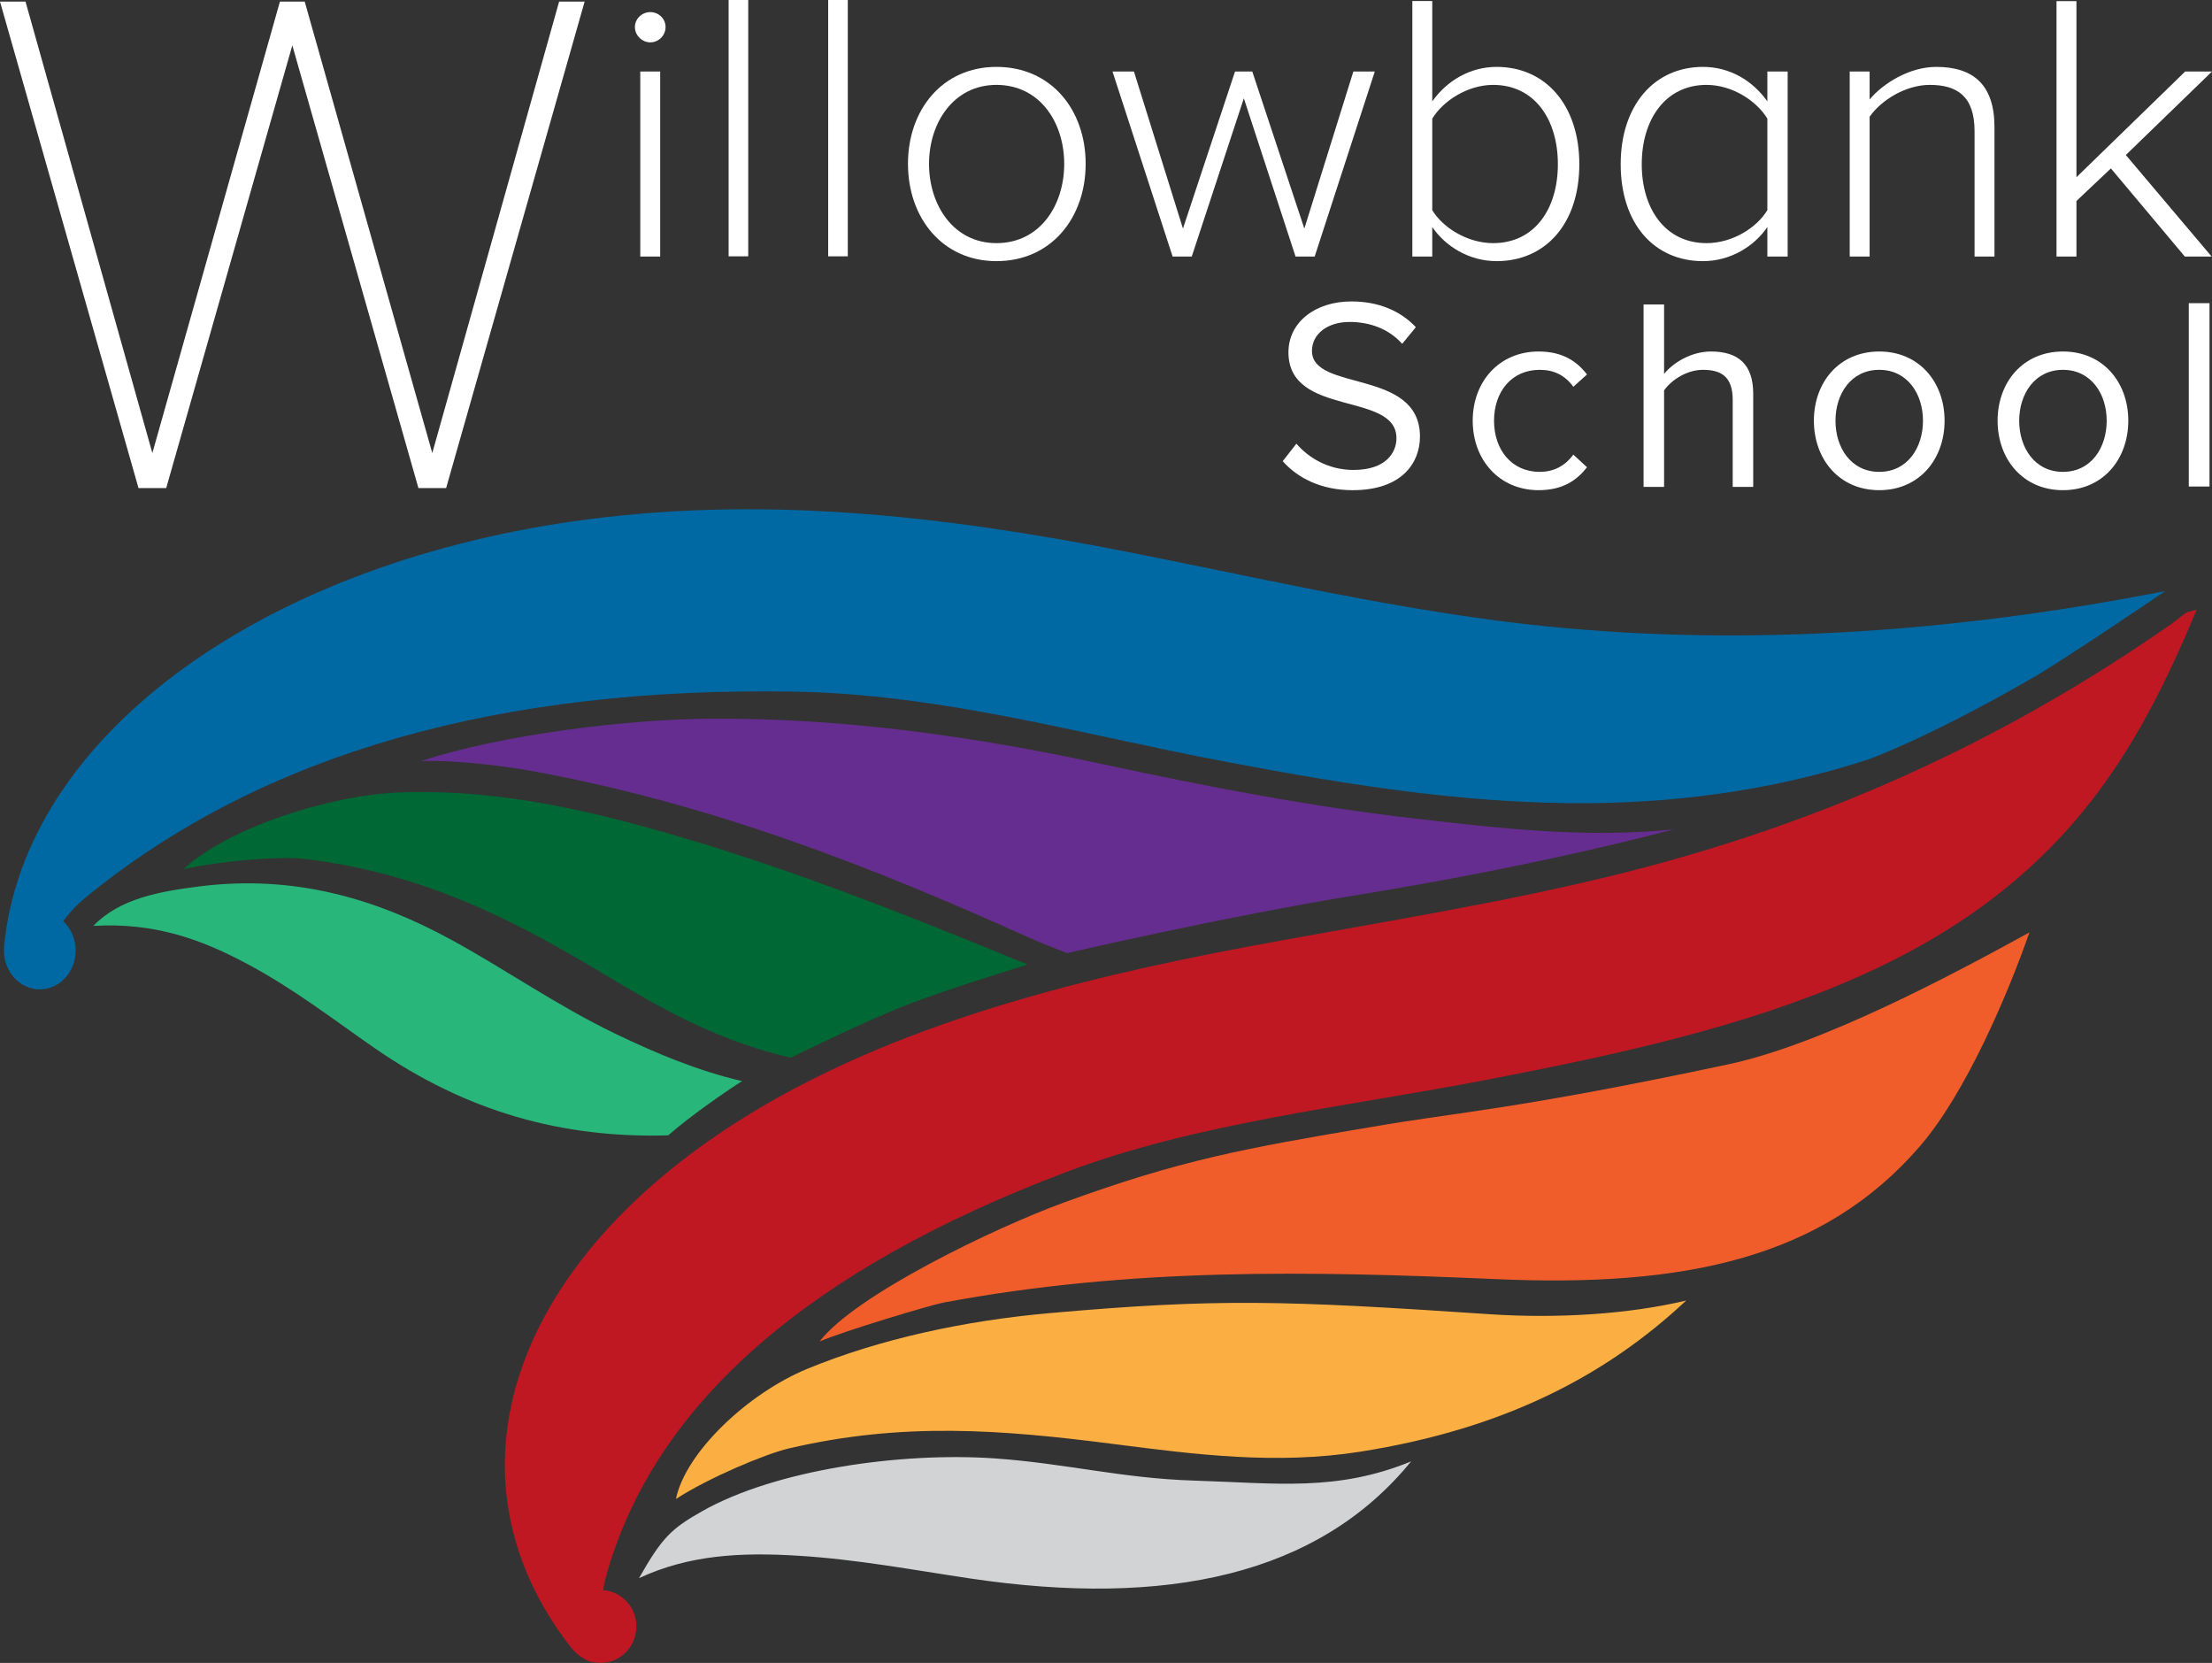 <svg width="318" height="239" viewBox="0 0 318 239" fill="none" xmlns="http://www.w3.org/2000/svg">
<rect x="0" y="0" width="318" height="239" fill="#333333" stroke="none"/>
<path d="M91.276 3.887C91.276 2.675 92.322 1.739 93.478 1.739C94.69 1.739 95.681 2.675 95.681 3.887C95.681 5.098 94.69 6.089 93.478 6.089C92.322 6.089 91.276 5.098 91.276 3.887ZM92.047 36.87V10.274H94.91V36.87H92.047Z" fill="white"/>
<path d="M130.531 23.545C130.531 15.781 135.487 9.613 143.249 9.613C151.122 9.613 156.076 15.781 156.076 23.545C156.076 31.309 151.122 37.531 143.249 37.531C135.487 37.531 130.531 31.309 130.531 23.545ZM152.993 23.545C152.993 17.653 149.525 12.201 143.249 12.201C137.083 12.201 133.559 17.653 133.559 23.545C133.559 29.492 137.083 34.943 143.249 34.943C149.525 34.943 152.993 29.492 152.993 23.545Z" fill="white"/>
<path d="M186.249 36.87L178.816 14.129L171.329 36.87H168.576L159.933 10.274H163.016L170.063 32.851L177.55 10.274H180.028L187.515 32.851L194.562 10.274H197.645L189.001 36.87H186.249Z" fill="white"/>
<path d="M203.041 36.87V0.142H205.904V14.569C208.051 11.541 211.409 9.613 215.153 9.613C222.255 9.613 227.045 15.175 227.045 23.6C227.045 32.135 222.2 37.531 215.153 37.531C211.189 37.531 207.776 35.384 205.904 32.63V36.87H203.041ZM214.658 34.943C220.603 34.943 223.962 30.042 223.962 23.6C223.962 17.157 220.603 12.201 214.658 12.201C210.969 12.201 207.445 14.514 205.904 17.047V30.208C207.445 32.74 210.969 34.943 214.658 34.943Z" fill="white"/>
<path d="M254.078 36.87V32.63C252.206 35.384 248.793 37.531 244.829 37.531C237.782 37.531 232.992 32.135 232.992 23.6C232.992 15.175 237.782 9.613 244.829 9.613C248.627 9.613 251.931 11.541 254.078 14.569V10.274H256.996V36.87H254.078ZM254.078 30.208V17.047C252.536 14.514 249.068 12.201 245.324 12.201C239.433 12.201 236.02 17.157 236.02 23.6C236.02 30.042 239.433 34.943 245.324 34.943C249.068 34.943 252.536 32.74 254.078 30.208Z" fill="white"/>
<path d="M283.865 36.87V18.864C283.865 13.743 281.277 12.201 277.423 12.201C274.01 12.201 270.486 14.349 268.78 16.772V36.87H265.917V10.274H268.78V14.294C270.707 11.981 274.506 9.613 278.359 9.613C283.755 9.613 286.727 12.256 286.727 18.258V36.87H283.865Z" fill="white"/>
<path d="M314.147 10.274L298.512 25.472V0.158H295.648V36.87H298.512V28.886L303.466 24.206L314.092 36.87H317.946L305.613 22.278L318.001 10.274H314.147Z" fill="white"/>
<path d="M121.88 0H119.062V36.84H121.88V0Z" fill="white"/>
<path d="M107.567 0H104.748V36.84H107.567V0Z" fill="white"/>
<path d="M184.404 66.283L186.37 63.767C188.06 65.732 190.89 67.541 194.584 67.541C199.263 67.541 200.756 65.025 200.756 62.98C200.756 56.218 185.229 59.992 185.229 50.636C185.229 46.311 189.082 43.324 194.271 43.324C198.241 43.324 201.345 44.699 203.546 47.019L201.581 49.417C199.616 47.215 196.865 46.272 193.995 46.272C190.89 46.272 188.61 47.963 188.61 50.439C188.61 56.336 204.136 52.955 204.136 62.745C204.136 66.519 201.542 70.45 194.467 70.45C189.947 70.45 186.566 68.72 184.404 66.283Z" fill="white"/>
<path d="M211.719 60.464C211.719 54.843 215.532 50.518 221.191 50.518C224.651 50.518 226.695 51.933 228.149 53.82L226.183 55.589C224.926 53.859 223.314 53.152 221.349 53.152C217.34 53.152 214.785 56.258 214.785 60.464C214.785 64.671 217.34 67.816 221.349 67.816C223.314 67.816 224.926 67.03 226.183 65.339L228.149 67.148C226.695 69.035 224.651 70.45 221.191 70.45C215.532 70.45 211.719 66.086 211.719 60.464Z" fill="white"/>
<path d="M249.096 69.978V57.476C249.096 54.096 247.406 53.152 244.812 53.152C242.532 53.152 240.331 54.567 239.231 56.101V69.978H236.282V43.756H239.231V53.742C240.527 52.13 243.122 50.518 245.991 50.518C249.961 50.518 252.044 52.444 252.044 56.572V69.978H249.096Z" fill="white"/>
<path d="M260.767 60.464C260.767 54.96 264.383 50.518 270.161 50.518C275.939 50.518 279.555 54.96 279.555 60.464C279.555 65.968 275.939 70.45 270.161 70.45C264.383 70.45 260.767 65.968 260.767 60.464ZM276.45 60.464C276.45 56.612 274.21 53.152 270.161 53.152C266.112 53.152 263.872 56.612 263.872 60.464C263.872 64.356 266.112 67.816 270.161 67.816C274.21 67.816 276.45 64.356 276.45 60.464Z" fill="white"/>
<path d="M287.178 60.464C287.178 54.96 290.794 50.518 296.572 50.518C302.35 50.518 305.966 54.96 305.966 60.464C305.966 65.968 302.35 70.45 296.572 70.45C290.794 70.45 287.178 65.968 287.178 60.464ZM302.861 60.464C302.861 56.612 300.621 53.152 296.572 53.152C292.524 53.152 290.283 56.612 290.283 60.464C290.283 64.356 292.524 67.816 296.572 67.816C300.621 67.816 302.861 64.356 302.861 60.464Z" fill="white"/>
<path d="M317.642 43.572H314.662V69.924H317.642V43.572Z" fill="white"/>
<path d="M42.024 6.52L23.895 70.144H19.911L0 0.231H3.668L21.903 65.113L40.242 0.231H43.806L62.145 65.113L80.38 0.231H84.049L64.137 70.144H60.153L42.024 6.52Z" fill="white"/>
<path d="M195.319 128.593C176.056 131.715 153.399 136.985 153.399 136.985C151.771 136.321 149.618 135.515 147.971 134.772C125.373 124.574 102.091 115.409 75.882 110.702C74.139 110.388 65.793 109.122 60.492 109.401C72.291 105.498 90.493 103.376 101.964 103.294C121.149 103.159 139.88 105.806 158.394 109.803C173.952 113.161 188.653 115.953 203.591 117.666C215.437 119.025 227.922 120.506 240.548 119.202C240.548 119.202 222.438 124.197 195.319 128.593Z" fill="#662D91"/>
<path d="M129.864 144.627C123.658 147.075 113.684 152.02 113.684 152.02C103.042 149.546 95.114 144.994 86.757 139.966C74.095 132.348 60.856 125.434 43.689 123.442C40.132 123.03 31.934 123.71 26.376 124.918C32.651 119.066 47.173 114.304 57.305 113.898C69.657 113.403 81.513 115.743 93.017 118.917C112.168 124.202 130.072 131.368 147.744 138.633C147.744 138.633 136.186 142.133 129.864 144.627Z" fill="#006834"/>
<path d="M100.664 159.526C97.853 161.588 96.068 163.173 96.068 163.173C80.853 163.622 67.047 159.781 53.819 150.611C47.787 146.43 42.126 142.011 35.242 138.376C28.911 135.033 22.27 132.558 13.422 133.071C17.211 129.124 22.966 128.112 28.716 127.389C42.368 125.673 54.132 129.192 64.902 135.081C72.915 139.463 80.048 144.517 88.492 148.583C94.237 151.35 100.322 153.905 106.686 155.38C106.686 155.38 104.341 156.829 100.664 159.526Z" fill="#28B67A"/>
<path d="M216.143 89.313C197.671 86.96 179.704 82.78 161.577 79.223C135.279 74.062 109.061 71.114 82.439 74.927C36.818 81.463 3.392 106.16 0.579 136.106C0.57 136.205 0.576 136.318 0.583 136.433C0.582 136.487 0.568 136.538 0.568 136.593C0.568 139.686 2.876 142.194 5.722 142.194C8.568 142.194 10.875 139.686 10.875 136.593C10.875 134.903 10.172 133.407 9.084 132.38C10.003 131.154 11.087 129.982 12.408 128.904C38.028 107.985 72.312 98.736 113.873 99.394C135.29 99.733 155.288 105.507 175.769 109.394C194.38 112.925 213.058 115.98 232.24 115.352C245.767 114.908 257.944 112.633 268.678 109.112C268.678 109.112 277.135 106.115 292.212 97.423C296.866 94.74 311.295 84.943 311.295 84.943C281.013 90.905 248.339 93.413 216.143 89.313Z" fill="#0069A4"/>
<path d="M291.755 134.004C288.519 143.263 282.521 157.176 276.056 164.683C262.046 180.95 242.031 185.017 215.186 183.842C188.311 182.665 162.57 182.156 135.546 187.227C133.811 187.553 121.27 191.312 117.826 192.798C122.94 186.115 143.005 176.457 152.962 172.824C169.617 166.748 178.751 165.059 197.341 161.94C209.51 159.829 217.812 159.488 248.437 152.973C261.91 150.106 280.534 140.176 291.755 134.004Z" fill="#F15D2A"/>
<path d="M242.415 186.912C230.853 197.741 216.219 205.374 195.588 208.633C183.532 210.537 171.935 209.058 160.287 207.559C143.884 205.447 129.778 204.352 113.413 208.169C110.023 208.959 101.825 212.408 97.176 215.437C98.521 208.771 107.498 200.256 116.042 196.736C126.458 192.446 138.648 189.806 150.911 188.722C175.092 186.586 184.508 186.891 214.173 188.881C223.957 189.537 234.238 188.865 242.415 186.912Z" fill="#FBAE42"/>
<path d="M202.863 210.037C189.565 226.34 167.8 231.08 139.446 226.856C131.208 225.629 123.116 224.09 114.539 223.579C106.65 223.108 99.123 223.422 91.862 226.818C95.166 220.992 96.497 219.709 100.933 217.197C111.465 211.233 129.533 208.652 143.099 209.61C153.193 210.323 161.319 212.468 171.556 212.789C183.668 213.168 192.142 214.403 202.863 210.037Z" fill="#D1D3D4"/>
<path d="M314.266 88.076C313.449 88.651 312.735 89.279 311.912 89.851C290.108 105.02 264.858 117.468 234.101 125.274C216.454 129.753 197.918 132.6 179.695 136C153.259 140.931 128.497 147.599 108.291 159.797C73.668 180.699 62.745 211.883 82.045 236.721C82.159 236.868 82.322 237.044 82.502 237.226C82.883 237.661 83.329 238.027 83.831 238.314C84.321 238.631 84.823 238.858 85.253 238.873C85.628 238.955 86.014 239.006 86.414 238.999C89.26 238.955 91.531 236.569 91.485 233.67C91.443 230.936 89.349 228.749 86.725 228.542C86.788 228 86.878 227.457 87.026 226.912C93.956 201.424 116.828 182.259 153.168 168.487C171.894 161.391 193.339 159.115 213.833 155.168C232.455 151.582 250.788 147.593 266.883 140.494C296.787 127.304 307.248 107.949 315.803 87.629C314.884 87.889 314.473 87.93 314.266 88.076Z" fill="#C01823"/>
</svg>
